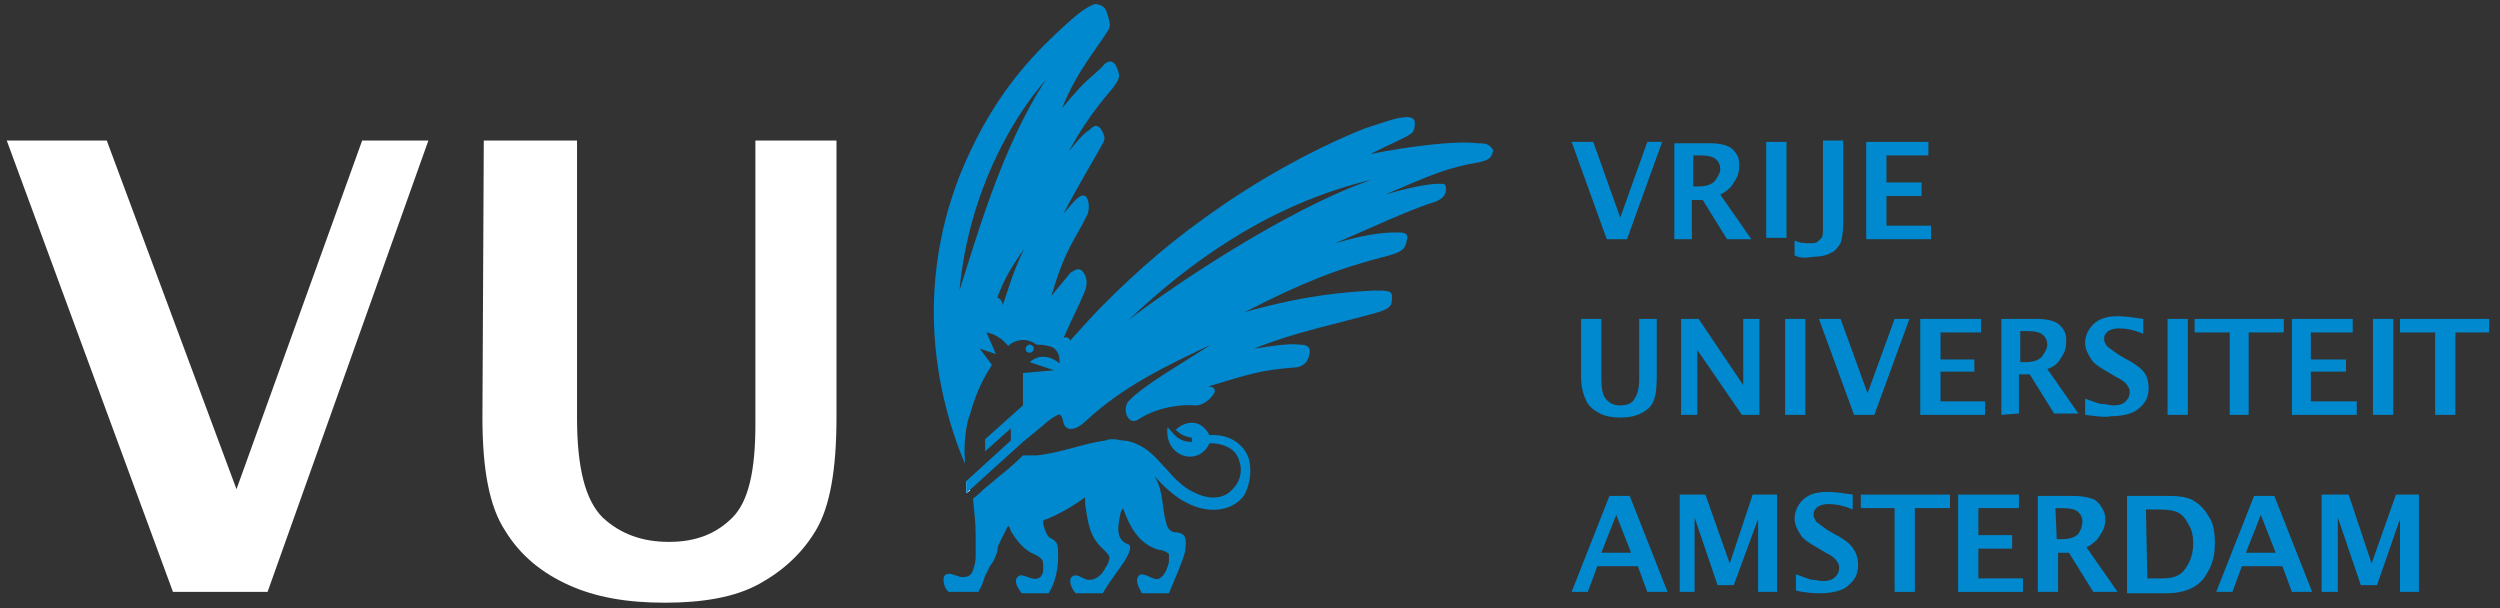 <svg version="1.1" id="Layer_1" xmlns:x="ns_extend;" xmlns:i="ns_ai;" xmlns:graph="ns_graphs;" xmlns="http://www.w3.org/2000/svg" xmlns:xlink="http://www.w3.org/1999/xlink" x="0px" y="0px" viewBox="0 0 185 45" style="enable-background:new 0 0 185 45;" xml:space="preserve">
 <rect x="0" y="0" width="185" height="45" fill="#333333" stroke="none"/>
 <style type="text/css">
  .st0{fill:#0089CF;}
	.st1{fill:#FFFFFF;}
 </style>
 <g>
  <polygon class="st0" points="180.2,30.7 180.2,24.6 177.6,24.6 177.6,23.6 184.2,23.6 184.2,24.6 181.7,24.6 181.7,30.7 	">
  </polygon>
  <polygon class="st1" points="12.8,43.8 0.5,10.4 7.9,10.4 17.5,36.2 26.8,10.4 31.7,10.4 19.8,43.8 	">
  </polygon>
  <path class="st1" d="M35.8,10.4h6.9v20.5c0,3.7,0.6,6.1,1.9,7.4c1.3,1.2,2.9,1.8,4.9,1.8s3.5-0.6,4.7-1.8s1.7-3.5,1.7-6.9v-21h6
		v20.5c0,3.9-0.5,6.6-1.5,8.3s-2.4,3-4.2,4s-4.2,1.4-7,1.4s-5.1-0.4-7.1-1.3c-2-0.9-3.6-2.2-4.7-4c-1.2-1.8-1.7-4.6-1.7-8.4
		L35.8,10.4L35.8,10.4z">
  </path>
  <path class="st1" d="M71.5,35.6v0.9l0.3-0.2C71.7,36.1,71.7,35.8,71.5,35.6L71.5,35.6z">
  </path>
  <path class="st0" d="M75.9,25.8c0-0.1,0.1-0.3,0.3-0.3c0.1,0,0.3,0.1,0.3,0.3c0,0.1-0.1,0.3-0.3,0.3C76,26.1,75.9,26,75.9,25.8">
  </path>
  <path class="st0" d="M92.4,33.9c-0.4-1.1-1.5-1.8-2.9-1.7c-0.8-1.5-2.1-0.8-2.5-0.4c0.4,0.4,0.7,0.5,1.2,0.6v0.3
		c-0.9,0-1.2-0.4-1.8-1.1c-0.3,2.2,2.3,3,3.1,1.2c1.2,0,2,0.5,2.2,1.3c0.3,0.8,0,1.6-0.4,2c-0.7,0.9-1.9,0.9-3,0.3
		c-0.7-0.3-1.4-1-2-1.7c-0.9-1-1.4-1.5-2.1-1.8c-0.4-0.2-0.8-0.3-1.1-0.3c-0.2,0-0.4-0.1-0.7-0.1c-0.2,0-0.4,0-0.6,0.1
		c-1.6,0.2-3.2,0.9-5.1,1.1h-1c-0.6,0.6-1.2,1.1-1.7,1.5l-1.2,1l0,0c-0.5,0.5-0.8,0.7-0.8,0.7c0.1,1.1,0.2,1.7,0.2,2.7
		c0,0.9,0,1.3,0,1.6c0,0.4-0.1,0.7-0.2,1s-0.3,0.5-0.7,0.5c-0.3,0.1-1.1-0.5-1.4-0.1c-0.2,0.3,0,1,0.3,1.2h2.2
		c0.3-0.5,0.4-0.9,0.5-1.2c0.2-0.3,0.3-0.7,0.5-0.9c0.2-0.3,0.3-0.6,0.4-0.9c0-0.3,0.1-0.5,0.2-0.7c0.2-0.4,0.4-0.8,0.5-1
		c0-0.1,0.1-0.1,0.1-0.2c0.1,0.1,0.2,0.3,0.2,0.4c0.5,0.8,1,1.4,1.7,1.7c0.3,0.1,0.5,0.3,0.6,0.4c0.1,0.1,0.1,0.4,0.1,0.7
		c0,0.3-0.1,0.6-0.4,0.7c-0.5,0.2-1.2-0.5-1.5-0.1c-0.3,0.3,0,0.8,0.3,1.2h2c0.5-0.8,0.7-1.8,0.7-2.7c0-0.9,0-1.1-0.6-1.4
		c-0.2-0.1-0.4-0.6-0.5-1c0-0.1,0-0.1,0-0.3c0.9-0.3,2-0.9,3.1-1.7c0,0.2,0,0.3,0,0.5c0.2,1.3,0.3,2.4,1.3,3.3
		c0.3,0.3,0.5,0.5,0.5,0.7c0,0.1-0.1,0.5-0.3,0.7c-0.2,0.5-0.7,0.9-1.1,0.9c-0.5,0.1-1-0.6-1.4-0.2c-0.3,0.3,0.1,1,0.3,1.2h2
		c0.7-1.2,1.6-2.2,1.9-2.9c0.2-0.5,0.2-0.7-0.2-0.8c-0.7-0.4-0.6-1.2-0.4-2.1c0-0.2,0.1-0.3,0.2-0.5c0.5,1.4,1.2,2.7,2.7,3.1
		c0.3,0,0.6,0.2,0.7,0.3c0,0.1,0,0.4,0,0.6c-0.1,0.4-0.3,1-0.7,1.2c-0.4,0.3-1.3-0.7-1.6-0.1c-0.2,0.4,0.2,1,0.3,1.2h2
		c0.5-1.2,1-2.3,1.2-3.1c0.1-0.9,0.1-1.3-0.6-1.4c-0.4,0-0.7-0.2-0.8-0.7c-0.3-0.9-0.2-2.5-0.9-3.5c0.8,0.9,1.6,1.6,2.4,2
		c1.7,0.9,3.5,0.6,4.3-0.6C92.6,35.6,92.6,34.6,92.4,33.9">
  </path>
  <path class="st0" d="M109.3,10.6c-1.5-0.2-4.9,0.2-7.9,0.8c1.8-0.9,2.4-1.1,3-1.5c0.2-0.1,0.3-0.4,0.3-0.8c0-0.4-0.4-0.5-0.9-0.4
		c-0.5,0-1.5,0.4-2.8,0.8c-2.5,1-6.1,2.7-10.4,5.6c-3.8,2.6-6.3,4.8-9,7.5c-0.7,0.7-1.5,1.6-2.4,2.6C79.1,25,79,24.9,78.7,25
		c1-2.2,1.1-2.3,1.6-3.5c0.2-0.6,0.1-1-0.1-1.3c-0.3-0.5-0.7-0.2-1,0c-0.4,0.5-0.5,0.6-1.4,1.7c1.1-3.7,1.7-4,2.7-6.1
		c0.1-0.3,0.1-0.7,0-1s-0.3-0.4-0.5-0.3c-0.4,0.2-0.5,0.4-1.3,1.3c1.1-2.1,2.6-4.6,2.8-5c0.2-0.4,0.4-0.5,0-1.2
		c-0.4-0.6-0.7-0.1-1,0.1c-0.2,0.1-0.7,0.6-1.4,1.5c1.6-3,3.1-4.4,3.4-4.9c0.4-0.6,0.4-0.7,0.1-1.4c-0.3-0.6-0.8-0.3-1,0
		c-1.1,1.1-1.1,0.8-3,3.1c1-2.6,2.7-4.6,3.3-5.6c0.3-0.4,0.3-0.6,0-1.5c-0.1-0.4-0.5-0.6-0.9-0.6c-0.5,0.2-1,0.5-2,1.4
		c-2.1,1.9-4.9,4.6-7.2,9.5c-2.2,4.6-2.7,8.9-2.7,11.9c0,4.6,1.2,8.6,2.3,11.2c0-0.1,0-0.2,0-0.3c-0.1-1.2,0.1-2.7,0.4-3.4
		c0.5-1.8,1.1-2.8,1.6-3.6l-0.9-1.2l1.2,0.4L73,24.6c0,0,0.9,0.1,1.6,1c0.4-0.4,1.3-0.7,2.1-0.1c0.6,0,0.9,0.1,1.2,0.2
		c0.6,0.4,0.5,1,0.5,1.2c-0.3-0.3-1.3-0.9-2.2-0.1l1.8,0.6l-2.3,0.2V30l-2.8,2.5v0.9l1.9-1.7v0.9l-3.3,3v0.9l4.2-3.8l0,0l1.1-0.9
		l0,0c0.6-0.5,0.9-0.8,1.3-1c0.4-0.3,0.5,0,0.6,0.5c0.1,0.4,0.6,0.8,1.6-0.1c2.9-2.7,6-4.1,9.3-5.7c-1.8,1.2-5,3-6.1,4.2
		c-0.5,0.6,0,1.9,0.8,1.3c1.4-0.9,3.2-1.1,4.2-1c0.4,0,0.9-0.3,1.2-0.7c0.3-0.3,0.3-0.7-0.3-0.7c3-0.9,3.8-1.2,6.3-1.4
		c0.7,0,1.1-0.4,1.2-1c0.1-0.5-0.1-0.7-0.8-0.7c-0.7-0.1-2,0.1-3.3,0.3c2.9-1.2,6.4-1.9,9.2-2.7c0.9-0.3,1-0.5,1-1
		c0.1-0.6-0.3-0.6-1.3-0.6c-2,0.1-5,0.3-9.6,1.6c4.3-2.2,6.8-3.2,10.7-4.2c1.1-0.3,1.2-0.6,1.3-1.1c0.2-0.6-0.3-0.6-0.7-0.6
		c-0.6,0-1.9,0-4.6,0.8c2.6-1.1,5.5-2.5,7.5-3.1c0.4-0.2,0.7-0.4,0.7-0.9c0-0.4-0.1-0.4-0.5-0.4c-0.9,0-2.3,0.3-4,0.8
		c3.5-1.5,4.6-2,7-2.4c0.8-0.2,0.9-0.4,1-0.9C110.2,10.6,109.8,10.6,109.3,10.6 M74.2,22.6c0-0.3-0.2-0.5-0.4-0.6
		c0.5-1.3,1-2.2,2-3.6C74.9,20.2,74.5,21.8,74.2,22.6 M71,21.5c0.7-7.5,4.1-13,6.4-15.6C74.1,10.9,72.2,17.8,71,21.5 M83.5,23.7
		c4.4-4.2,10.4-8.6,18-10.4C95.1,15.5,86.3,21.5,83.5,23.7">
  </path>
  <polygon class="st0" points="118.9,17.7 116.3,10.5 117.9,10.5 119.9,16.1 121.9,10.5 123,10.5 120.4,17.7 	">
  </polygon>
  <g transform="matrix(1, 0, 0, 1, -13, -5)">
   <path class="st0" d="M138.3,18.8h0.3c0.6,0,1-0.1,1.3-0.4c0.2-0.3,0.4-0.6,0.4-0.9s-0.1-0.5-0.3-0.7s-0.6-0.3-1.2-0.3h-0.5V18.8z
			 M136.9,22.7v-7.1h2.7c0.5,0,1,0.1,1.2,0.2c0.3,0.1,0.5,0.3,0.7,0.6s0.2,0.6,0.2,0.9c0,0.4-0.1,0.8-0.4,1.2
			c-0.2,0.4-0.6,0.7-1,0.9l2.3,3.3h-1.8l-1.8-2.9h-0.8v2.9C138.2,22.7,136.9,22.7,136.9,22.7z">
   </path>
  </g>
  <rect x="130.7" y="10.5" class="st0" width="1.5" height="7.1">
  </rect>
  <g transform="matrix(1, 0, 0, 1, -13, -5)">
   <path class="st0" d="M145.8,23.9v-1.1c0.4,0.2,0.8,0.2,1.2,0.2c0.2,0,0.3,0,0.5-0.1c0.1-0.1,0.2-0.2,0.3-0.3
			c0.1-0.1,0.1-0.4,0.1-0.9v-6.3h1.5v6.1c0,0.7-0.1,1.2-0.2,1.5c-0.2,0.3-0.4,0.6-0.7,0.7c-0.3,0.2-0.8,0.3-1.3,0.3
			C146.6,24.1,146.2,24.1,145.8,23.9">
   </path>
  </g>
  <polygon class="st0" points="138.1,17.7 138.1,10.5 142.7,10.5 142.7,11.5 139.6,11.5 139.6,13.5 142.2,13.5 142.2,14.5 
		139.6,14.5 139.6,16.7 142.9,16.7 142.9,17.7 	">
  </polygon>
  <g transform="matrix(1, 0, 0, 1, -13, -5)">
   <path class="st0" d="M130,28.6h1.5V33c0,0.8,0.1,1.3,0.4,1.6c0.3,0.3,0.6,0.4,1,0.4s0.8-0.1,1-0.4c0.2-0.3,0.4-0.7,0.4-1.5v-4.5
			h1.3V33c0,0.8-0.1,1.4-0.3,1.8c-0.2,0.4-0.5,0.6-0.9,0.8s-0.9,0.3-1.5,0.3s-1.1-0.1-1.5-0.3s-0.8-0.5-1-0.9s-0.4-1-0.4-1.8V28.6z">
   </path>
  </g>
  <polygon class="st0" points="124.4,30.7 124.4,23.6 125.7,23.6 129,28.5 129,23.6 130.2,23.6 130.2,30.7 128.9,30.7 125.6,25.9 
		125.6,30.7 	">
  </polygon>
  <rect x="132.1" y="23.6" class="st0" width="1.5" height="7.1">
  </rect>
  <polygon class="st0" points="137.2,30.7 134.6,23.6 136.2,23.6 138.2,29.1 140.2,23.6 141.3,23.6 138.7,30.7 	">
  </polygon>
  <polygon class="st0" points="142.1,30.7 142.1,23.6 146.6,23.6 146.6,24.6 143.6,24.6 143.6,26.6 146.1,26.6 146.1,27.5 
		143.6,27.5 143.6,29.7 146.9,29.7 146.9,30.7 	">
  </polygon>
  <g transform="matrix(1, 0, 0, 1, -13, -5)">
   <path class="st0" d="M162.5,31.8h0.3c0.6,0,1-0.1,1.3-0.4c0.2-0.3,0.4-0.6,0.4-0.9s-0.1-0.5-0.3-0.7s-0.6-0.3-1.2-0.3h-0.5V31.8z
			 M161.1,35.7v-7.1h2.7c0.5,0,1,0.1,1.2,0.2c0.3,0.1,0.5,0.3,0.7,0.6c0.2,0.3,0.2,0.6,0.2,0.9c0,0.4-0.1,0.8-0.4,1.2
			c-0.2,0.4-0.6,0.7-1,0.8l2.3,3.3H165l-1.8-2.9h-0.8v2.9L161.1,35.7L161.1,35.7z">
   </path>
   <path class="st0" d="M167.3,35.7v-1.2c0.6,0.2,1,0.4,1.3,0.4s0.5,0.1,0.8,0.1c0.4,0,0.7-0.1,0.9-0.3s0.3-0.4,0.3-0.7
			c0-0.2-0.1-0.4-0.2-0.5c-0.1-0.2-0.4-0.4-0.8-0.6l-0.5-0.3c-0.7-0.4-1.2-0.7-1.4-1.1c-0.2-0.3-0.4-0.7-0.4-1.1
			c0-0.5,0.2-1,0.6-1.4c0.4-0.4,1-0.6,1.8-0.6c0.6,0,1.2,0.1,1.9,0.2v1.1c-0.7-0.3-1.3-0.4-1.8-0.4c-0.4,0-0.6,0.1-0.8,0.2
			c-0.2,0.2-0.3,0.3-0.3,0.6c0,0.2,0.1,0.3,0.2,0.5c0.1,0.1,0.4,0.3,0.8,0.6l0.5,0.3c0.8,0.4,1.3,0.8,1.5,1.1s0.3,0.7,0.3,1.1
			c0,0.6-0.2,1.1-0.7,1.5c-0.4,0.4-1.2,0.6-2.1,0.6C168.8,35.9,168.1,35.8,167.3,35.7">
   </path>
  </g>
  <rect x="160.4" y="23.6" class="st0" width="1.5" height="7.1">
  </rect>
  <polygon class="st0" points="165,30.7 165,24.6 162.4,24.6 162.4,23.6 169,23.6 169,24.6 166.4,24.6 166.4,30.7 	">
  </polygon>
  <polygon class="st0" points="169.6,30.7 169.6,23.6 174.1,23.6 174.1,24.6 171,24.6 171,26.6 173.6,26.6 173.6,27.5 171,27.5 
		171,29.7 174.4,29.7 174.4,30.7 	">
  </polygon>
  <rect x="175.6" y="23.6" class="st0" width="1.5" height="7.1">
  </rect>
  <path class="st0" d="M118.5,40.9h2.2l-1.1-2.8L118.5,40.9z M116.3,43.8l2.8-7.1h1.5l2.8,7.1h-1.5l-0.7-1.9h-3l-0.7,1.9H116.3z">
  </path>
  <polygon class="st0" points="124.3,43.8 124.3,36.6 126.2,36.6 128,41.7 129.7,36.6 131.5,36.6 131.5,43.8 130.1,43.8 130.1,38.4 
		128.3,43.3 127.1,43.3 125.4,38.3 125.4,43.8 	">
  </polygon>
  <g transform="matrix(1, 0, 0, 1, -13, -5)">
   <path class="st0" d="M145.9,48.7v-1.2c0.6,0.2,1,0.4,1.2,0.4c0.3,0,0.5,0.1,0.8,0.1c0.4,0,0.7-0.1,0.9-0.3s0.3-0.4,0.3-0.7
			c0-0.2-0.1-0.4-0.2-0.5c-0.1-0.2-0.4-0.4-0.8-0.6l-0.5-0.3c-0.7-0.4-1.2-0.7-1.4-1.1c-0.2-0.3-0.4-0.7-0.4-1.1
			c0-0.5,0.2-1,0.6-1.4c0.4-0.4,1-0.6,1.8-0.6c0.6,0,1.2,0.1,1.9,0.2v1.1c-0.7-0.3-1.3-0.4-1.8-0.4c-0.4,0-0.6,0.1-0.8,0.2
			c-0.2,0.2-0.3,0.3-0.3,0.6c0,0.2,0.1,0.3,0.2,0.5c0.1,0.1,0.4,0.3,0.8,0.6l0.5,0.3c0.8,0.4,1.3,0.8,1.5,1.2
			c0.2,0.3,0.3,0.7,0.3,1.1c0,0.6-0.2,1.1-0.7,1.5c-0.4,0.4-1.2,0.6-2.1,0.6C147.4,48.9,146.7,48.9,145.9,48.7">
   </path>
  </g>
  <polygon class="st0" points="140.2,43.8 140.2,37.6 137.7,37.6 137.7,36.6 144.3,36.6 144.3,37.6 141.7,37.6 141.7,43.8 	">
  </polygon>
  <polygon class="st0" points="144.9,43.8 144.9,36.6 149.4,36.6 149.4,37.6 146.4,37.6 146.4,39.6 148.9,39.6 148.9,40.6 
		146.4,40.6 146.4,42.8 149.7,42.8 149.7,43.8 	">
  </polygon>
  <g transform="matrix(1, 0, 0, 1, -13, -5)">
   <path class="st0" d="M165.2,44.9h0.3c0.6,0,1-0.1,1.3-0.4c0.2-0.3,0.3-0.6,0.3-0.9c0-0.3-0.1-0.5-0.3-0.7s-0.6-0.3-1.2-0.3h-0.5
			L165.2,44.9L165.2,44.9z M163.8,48.8v-7.1h2.7c0.5,0,1,0.1,1.3,0.2c0.3,0.1,0.5,0.3,0.7,0.6s0.3,0.6,0.3,0.9
			c0,0.4-0.1,0.8-0.4,1.2c-0.2,0.4-0.6,0.7-1,0.9l2.3,3.3h-1.8l-1.8-2.9h-0.8v2.9C165.3,48.8,163.8,48.8,163.8,48.8z">
   </path>
   <path class="st0" d="M171.9,47.8h1.1c0.6,0,1-0.1,1.3-0.3s0.5-0.5,0.7-0.9s0.3-0.9,0.3-1.4s-0.1-1-0.3-1.3
			c-0.2-0.4-0.4-0.7-0.7-0.9s-0.8-0.3-1.6-0.3h-0.9L171.9,47.8L171.9,47.8z M170.4,48.8v-7.1h3.1c0.8,0,1.5,0.1,1.9,0.4
			c0.5,0.3,0.8,0.7,1.1,1.2s0.4,1.1,0.4,1.9c0,0.7-0.1,1.3-0.4,1.9c-0.3,0.6-0.6,1-1.1,1.3s-1.2,0.5-2,0.5h-3V48.8z">
   </path>
  </g>
  <path class="st0" d="M166.2,40.9h2.2l-1.1-2.8L166.2,40.9z M164,43.8l2.8-7.1h1.5l2.8,7.1h-1.5l-0.7-1.9h-3l-0.7,1.9H164z">
  </path>
  <polygon class="st0" points="171.8,43.8 171.8,36.6 173.8,36.6 175.5,41.7 177.3,36.6 179,36.6 179,43.8 177.6,43.8 177.6,38.4 
		175.9,43.3 174.7,43.3 173,38.3 173,43.8 	">
  </polygon>
 </g>
</svg>